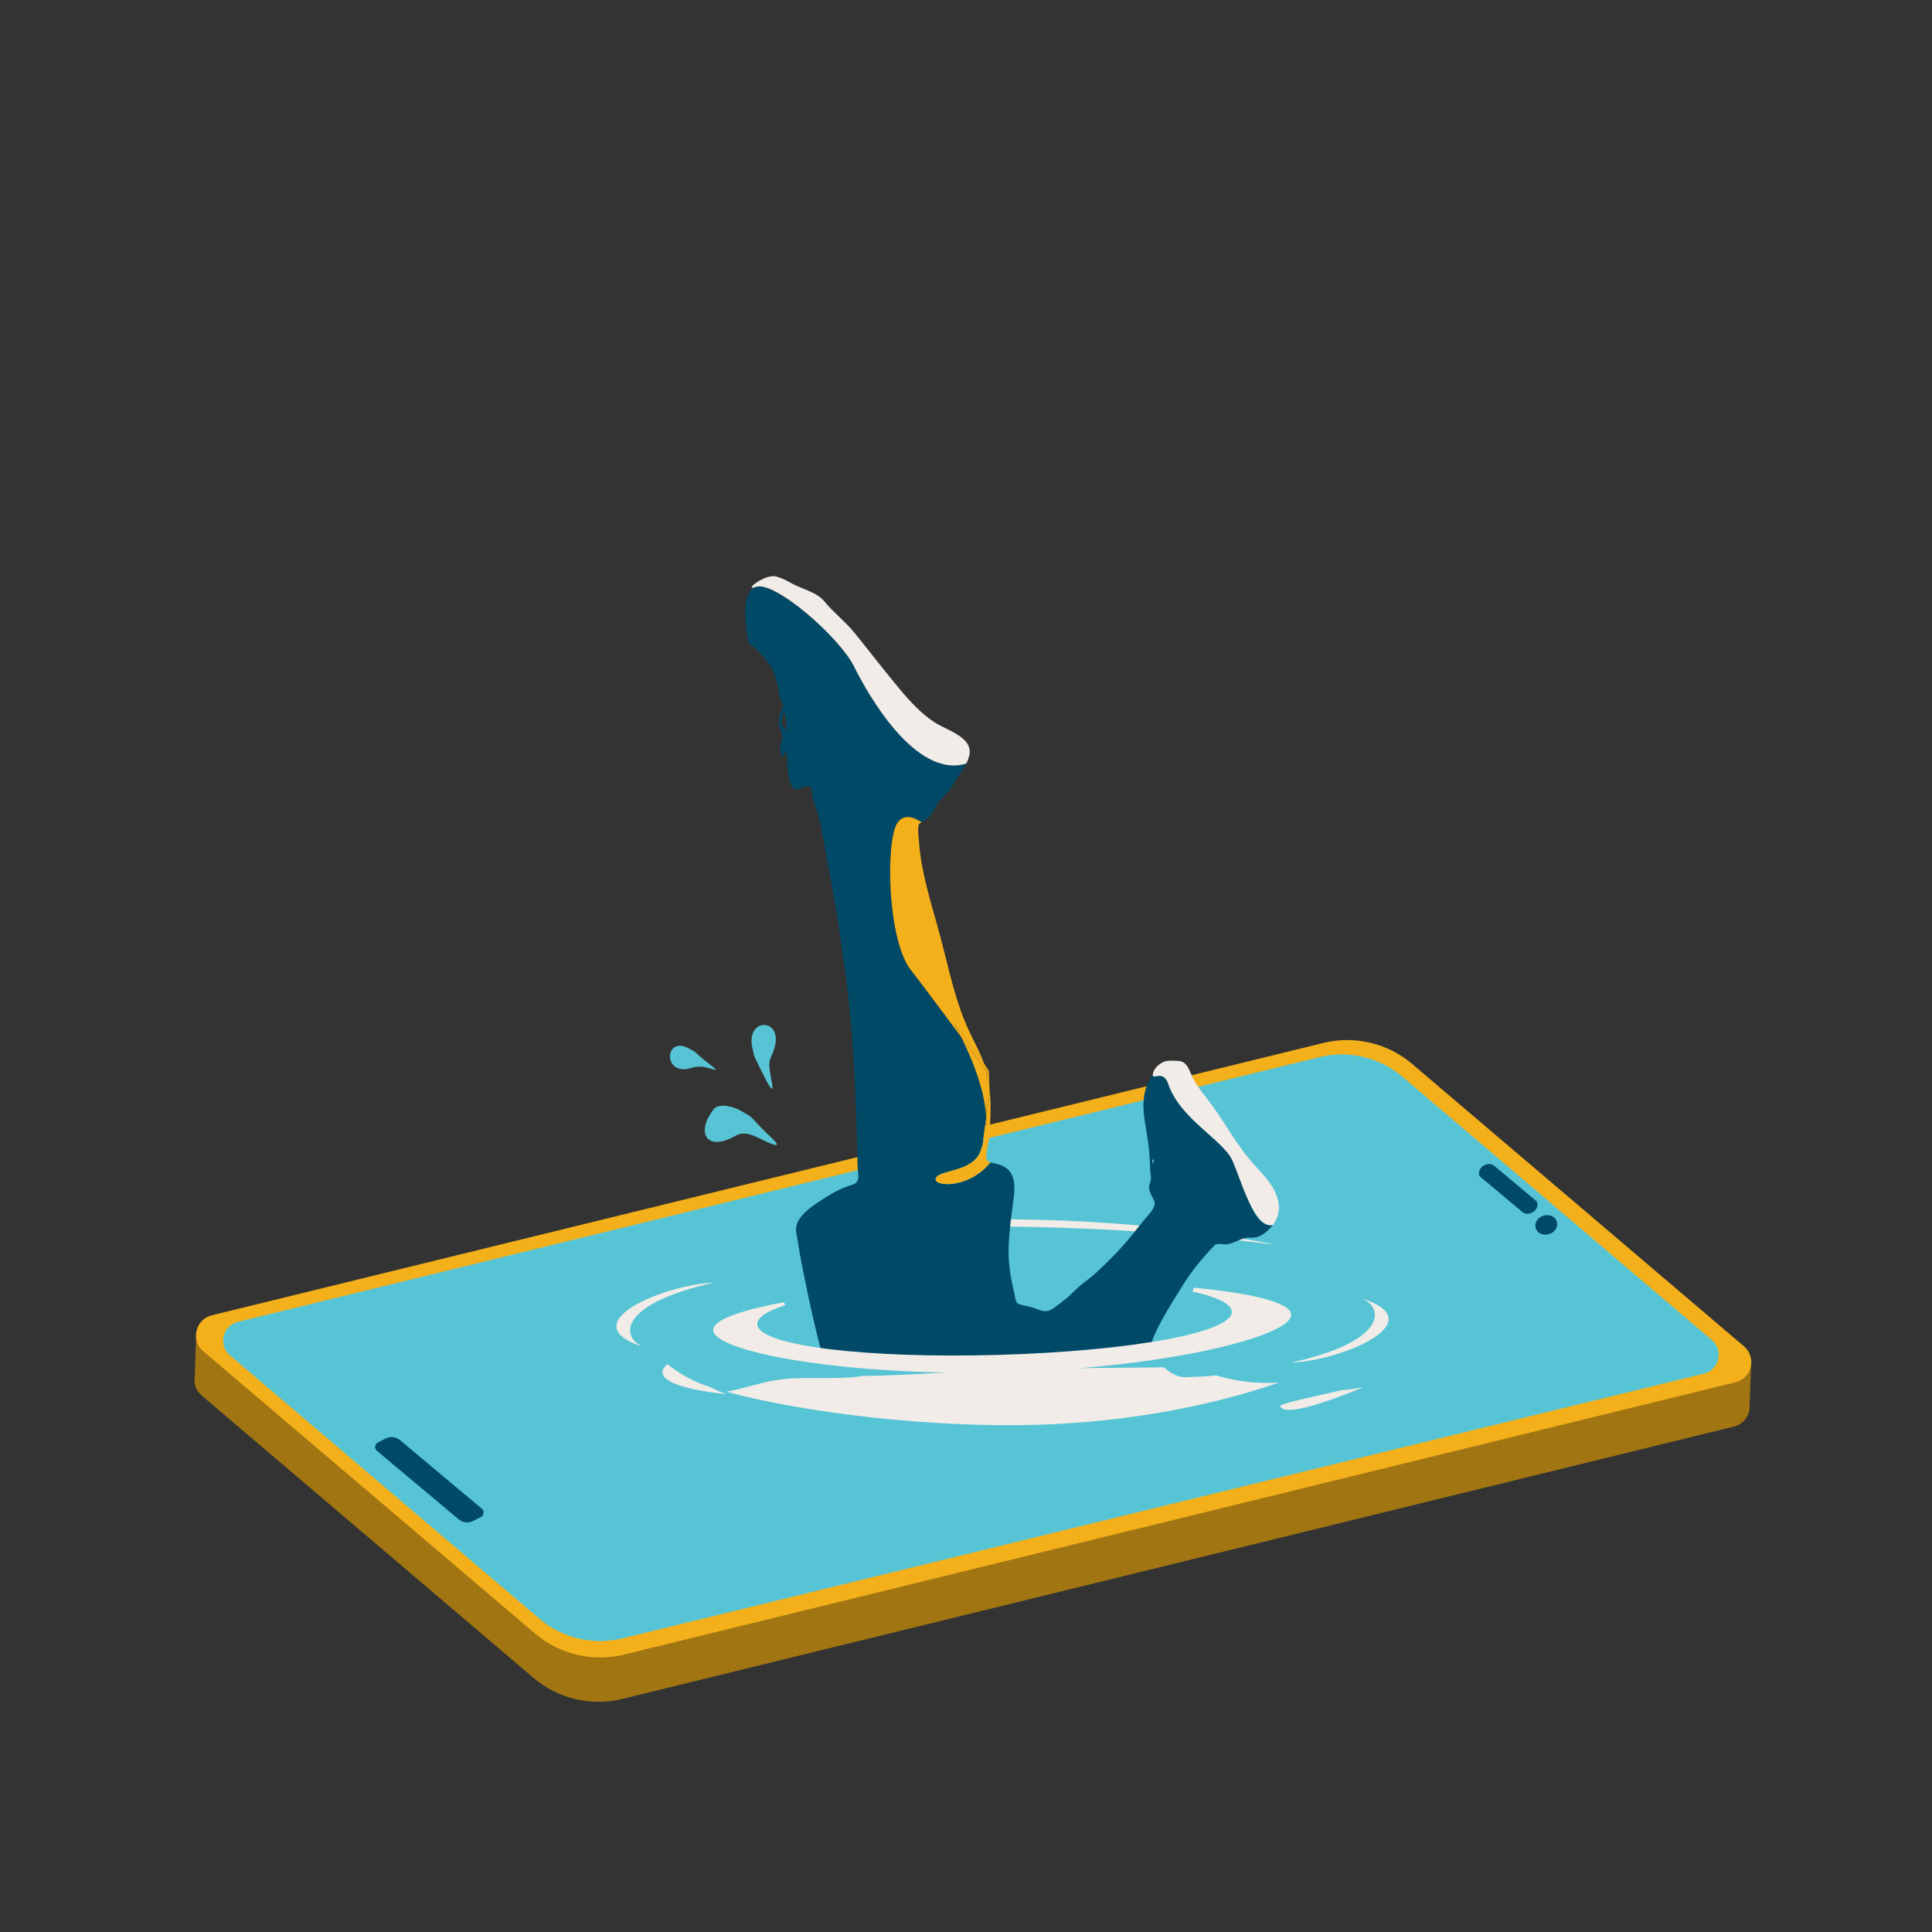 <?xml version="1.0" encoding="UTF-8"?>
<svg id="Layer_1" data-name="Layer 1" xmlns="http://www.w3.org/2000/svg" xmlns:xlink="http://www.w3.org/1999/xlink" viewBox="0 0 850 850">
  <rect x="0" y="0" width="850" height="850" fill="#333333" stroke="none"/>
  <defs>
    <style>
      .cls-1 {
        fill: none;
      }

      .cls-2 {
        fill: #f4b01b;
      }

      .cls-3, .cls-4 {
        fill: #57c4d5;
      }

      .cls-5 {
        fill: #004a68;
      }

      .cls-6 {
        fill: #f1ece7;
      }

      .cls-4 {
        fill-rule: evenodd;
      }

      .cls-7 {
        fill: #a17612;
      }

      .cls-8 {
        clip-path: url(#clippath);
      }

      .cls-9 {
        fill: #349c4a;
      }
    </style>
    <clipPath id="clippath">
      <ellipse class="cls-1" cx="424.41" cy="399.82" rx="200.72" ry="324.8" transform="translate(21.84 821.63) rotate(-89.63)"/>
    </clipPath>
  </defs>
  <g>
    <polygon class="cls-7" points="85.64 607.5 86.33 586.26 95.63 586.94 95.69 612.44 85.64 607.5"/>
    <polygon class="cls-7" points="769.7 619.73 770.5 598.81 759.88 597.64 759.82 623.14 769.7 619.73"/>
    <polygon class="cls-9" points="248.28 554.43 247.95 560.58 250.31 564.99 251.97 552.98 248.28 554.43"/>
    <path class="cls-7" d="M766.58,611.81l-145.97-124.21c-11.02-9.37-25.93-12.75-39.91-9.04l-488.36,119.65c-7.13,1.89-9.19,11.01-3.58,15.79l145.97,124.21c11.02,9.37,25.93,12.75,39.91,9.04l488.36-119.65c7.13-1.89,9.19-11.01,3.58-15.79Z"/>
    <path class="cls-2" d="M767.27,592.31l-145.97-124.21c-11.02-9.37-25.93-12.75-39.91-9.04l-488.36,119.65c-7.13,1.89-9.19,11.01-3.58,15.79l145.97,124.21c11.02,9.37,25.93,12.75,39.91,9.04l488.36-119.65c7.13-1.89,9.19-11.01,3.58-15.79Z"/>
    <path class="cls-3" d="M753.16,589.58l-136.17-115.87c-10.28-8.74-24.19-11.89-37.23-8.43l-475.23,116.32c-6.65,1.77-8.57,10.27-3.34,14.73l136.17,115.87c10.28,8.74,24.19,11.89,37.23,8.43l475.23-116.32c6.65-1.77,8.57-10.27,3.34-14.73Z"/>
  </g>
  <g>
    <g>
      <path class="cls-6" d="M349.25,543.81c27.05-5.62,66.92-8.43,111.77-7.03,38.09,1.2,73.18,5.23,100.26,10.93-28.04-3.8-60.71-6.5-95.47-7.59-44.57-1.4-85.16.08-116.57,3.69Z"/>
      <path class="cls-6" d="M293.6,600.15c5.82,4.65,12.03,8,18.64,10.02,2.5,1.3,5.01,2.38,7.54,3.25-17.18-1.86-27.6-5-28.26-9.24-.2-1.3.52-2.65,2.09-4.02Z"/>
      <path class="cls-6" d="M590.04,611.66c3.33-.24,6.64-.73,9.93-1.45-21.65,9.01-35.14,12.4-36.7,8.44-.48-1.21,18.22-4.88,26.78-7Z"/>
      <path class="cls-6" d="M599.8,571.46c10.08,5.28,8.02,19.27-31.72,28.03,20.69-.6,62.96-17.48,31.72-28.03Z"/>
      <path class="cls-6" d="M282.34,592.37c-10.08-5.28-8.02-19.27,31.72-28.03-20.69.6-62.96,17.48-31.72,28.03Z"/>
      <path class="cls-6" d="M340.95,607.28c12.69-2.12,25.95.08,38.64-1.91,20.43-.25,43.39-2.24,68.44-2.97,22.82-.66,44.58-.53,64.07-.83,3.16,2.85,6.39,4.42,9.43,4.33,4.49-.13,8.98-.26,13.42-.79,9.51,2.83,18.68,3.71,27.69,3.15-29.41,10.2-66.21,17.42-106.85,18.6-44.25,1.28-99.91-4.77-136.15-14.55,7.16-1.31,14.13-3.83,21.31-5.03Z"/>
      <g>
        <g id="Shape_13_copy_6" data-name="Shape 13 copy 6">
          <path class="cls-4" d="M314.11,487.9c1.88-2.37,7.91-1.58,12.14.98,4.23,2.56,3.36,1.52,7.32,5.89,3.97,4.37,11.79,10.45,6.42,8.67-5.37-1.79-11.13-6.73-16.16-3.85-13.2,7.55-17.87-1.46-9.73-11.69Z"/>
        </g>
        <g id="Shape_13_copy_7" data-name="Shape 13 copy 7">
          <path class="cls-4" d="M333.3,467.72c-1.79-3.57-1.36-2.78-2.23-6.41-3.61-14.87,16.59-13.82,8.19,3.57-1.83,3.81.15,8.59.55,13.07.4,4.48-4.72-6.66-6.5-10.23Z"/>
        </g>
        <g id="Shape_13_copy_2" data-name="Shape 13 copy 2">
          <path class="cls-4" d="M307.78,464.62c-2.5-2.38-1.96-1.82-4.7-3.34-10.75-5.96-11.79,12.54,1.13,8.56,3.46-1.06,6.2-.51,9.74.71,3.53,1.22-3.67-3.54-6.17-5.93Z"/>
        </g>
      </g>
    </g>
    <g class="cls-8">
      <g>
        <path class="cls-1" d="M415.47,446.27c-.07-.09-.13-.18-.2-.27.07.09.13.18.2.27Z"/>
        <path class="cls-1" d="M406.84,434.75c-.05-.07-.1-.14-.15-.2.05.07.1.14.15.2Z"/>
        <path class="cls-1" d="M413.98,444.27c-.05-.07-.1-.14-.16-.21.05.07.1.14.16.21Z"/>
        <path class="cls-1" d="M403.02,429.73s-.08-.1-.11-.15c.04.05.08.1.11.15Z"/>
        <path class="cls-1" d="M418.36,450.15c-.06-.08-.12-.17-.19-.25.06.08.12.17.19.25Z"/>
        <path class="cls-1" d="M401.84,428.19s-.04-.05-.06-.07c.02.02.04.05.06.07Z"/>
        <path class="cls-1" d="M419.79,452.08c-.07-.09-.13-.18-.2-.27.07.09.13.18.2.27Z"/>
        <path class="cls-1" d="M405.52,433.01c-.05-.06-.1-.13-.15-.19.05.06.1.13.15.19Z"/>
        <path class="cls-1" d="M409.56,438.37s-.05-.07-.08-.1c.03.03.05.07.08.1Z"/>
        <path class="cls-1" d="M412.46,442.24s-.05-.06-.07-.1c.02.03.05.06.07.1Z"/>
        <path class="cls-1" d="M408.19,436.54c-.04-.06-.09-.12-.13-.18.04.06.09.12.13.18Z"/>
        <path class="cls-1" d="M404.24,431.32c-.04-.06-.08-.11-.13-.17.04.05.08.11.13.17Z"/>
        <path class="cls-1" d="M410.98,440.27s-.05-.07-.07-.1c.02.03.05.07.07.1Z"/>
        <path class="cls-1" d="M416.94,448.25c-.08-.1-.15-.2-.23-.31.08.1.15.2.23.31Z"/>
        <path class="cls-1" d="M422.42,455.63c.05.06.09.13.14.19-.03-.03-.05-.07-.07-.1-.02-.03-.04-.06-.07-.09Z"/>
        <path class="cls-1" d="M375.82,293.36c-6.45-13.11-35.31-38.23-43.35-35.14,8.19-2.67,36.9,22.03,43.35,35.14Z"/>
        <path class="cls-1" d="M422.77,456.11s.07.09.1.14h0s-.07-.09-.1-.14Z"/>
        <path class="cls-1" d="M421.19,453.98c-.07-.09-.14-.18-.21-.28.07.09.14.19.21.28Z"/>
        <path class="cls-1" d="M343.93,318.63c.13.28.29.65.27.65.47.75,1.11,1.36,1.66,2.05.42-2.86-.45-5.67-.84-8.44-.61,1.86-1.62,3.82-1.09,5.75Z"/>
        <path class="cls-1" d="M344.1,319.14c-.07-.17-.13-.34-.17-.51-.17-.36-.28-.55.17.51Z"/>
        <path class="cls-1" d="M344.2,319.28s-.07-.09-.09-.14c.06.1.09.14.09.14Z"/>
        <path class="cls-1" d="M507.4,511.98c.06-.67.66-1.13-.21-1.99-.6.97-.03,1.18.21,1.99Z"/>
        <path class="cls-1" d="M520.69,764.02c-.08.17-.16.33-.24.5.35-.37.68-.76,1.01-1.15,2.06-2.51,3.62-5.46,5.02-8.96-2.54,2.96-4.2,6.26-5.79,9.61Z"/>
        <path class="cls-5" d="M343.93,318.63c.05.17.1.34.17.51.03.05.06.09.09.14.02,0-.14-.37-.27-.65Z"/>
        <path class="cls-5" d="M544.81,511.93c-1.71-7.94-20.12-21.89-28.85-34.29-3.88-5.51-5.54-7.99-2.08-11.01-.59.09-1.17.24-1.72.47-2.47,1.04-4.62,5.06-6.01,7.31-3.54,5.72-3.48,12.36-2.52,18.68.99,6.49,2.19,12.61,2.3,19.24.03,1.61.09,3.23.37,4.81.28,1.62-.09,2.55-.59,4.09-.78,2.4,1.14,4.95,2.06,6.99,1.04,2.32-1.42,5.06-2.82,6.65-2.48,2.84-4.76,5.86-7.15,8.78-4.84,5.92-10.14,11.34-15.75,16.47-2.07,1.89-4.35,3.49-6.53,5.23-2.25,1.79-4,4.08-6.28,5.82-2.2,1.67-4.48,3.74-6.87,5.06-1.81.99-3.5.66-5.29,0-2.09-.77-4.07-1.39-6.27-1.81-1.01-.19-2.13-.38-3.01-.95-1.16-.76-1.18-3.03-1.49-4.3-1.71-7.03-2.87-13.86-2.54-21.22.27-5.94,1.01-11.87,1.81-17.77.61-4.43,1.47-9.98-.74-13.97-1.4-2.52-4.29-3.73-6.94-4.33-.84-.19-1.58-.3-2.19-.47-9.32,11.59-24.11,10.61-24.09,7.54.03-4.32,14.89-2.78,19.27-11.39.61-1.2,1.11-2.77,1.52-4.57.25-2.29.83-6.62,1.41-10.83.01-.18.02-.36.04-.54-.56-12.77-6.94-27.3-11-35.36-.03-.05-.07-.09-.1-.14-.07-.09-.14-.19-.21-.28-.05-.06-.09-.13-.14-.19-.4-.55-.81-1.1-1.23-1.66-.07-.09-.14-.18-.21-.28-.4-.54-.8-1.08-1.2-1.62-.07-.09-.13-.18-.2-.27-.41-.55-.82-1.1-1.23-1.66-.06-.08-.12-.17-.19-.25-.41-.55-.82-1.1-1.23-1.65-.08-.1-.15-.2-.23-.31-.42-.56-.83-1.12-1.25-1.68-.07-.09-.13-.18-.2-.27-.43-.58-.86-1.15-1.29-1.72-.05-.07-.1-.14-.16-.21-.46-.61-.91-1.22-1.36-1.83-.02-.03-.05-.06-.07-.1-.47-.63-.94-1.25-1.4-1.87-.02-.03-.05-.07-.07-.1-.45-.61-.9-1.21-1.35-1.8-.03-.03-.05-.07-.08-.1-.44-.58-.87-1.16-1.3-1.72-.04-.06-.09-.12-.13-.18-.41-.54-.81-1.08-1.21-1.61-.05-.07-.1-.14-.15-.2-.39-.52-.78-1.04-1.17-1.54-.05-.06-.1-.13-.15-.19-.39-.51-.76-1.01-1.13-1.49-.04-.06-.08-.11-.13-.17-.37-.49-.73-.96-1.09-1.43-.04-.05-.08-.1-.11-.15-.37-.48-.72-.95-1.07-1.4-.02-.02-.04-.05-.06-.07-.37-.47-.72-.93-1.06-1.37-10.47-13.5-11.15-57.17-5.82-64.82,2.77-3.98,7.07-2.49,10.55-.14,1.51-.9,3.21-1.9,4.14-3.28,1.62-2.38,2.4-4.9,4.5-6.99,2.17-2.15,3.95-3.83,5.42-6.56,1.66-3.09,4.03-5.87,5.63-9.02-22.38,6.9-43.56-30.88-49.31-42.57-6.45-13.11-35.16-37.81-43.35-35.14-7.2,2.35-3.97,20.34-3.09,24.65,1.63,1.35,3.25,2.65,4.51,4.06,1.95,2.18,4.21,4.33,5.63,6.95,1.42,2.63,2.12,5.63,2.72,8.59.49,2.45.51,5.42,2.28,7.13.48.46-1.02,3.66-1.23,4.39-.45,1.62-.78,3.29-.55,4.95.31,2.14,1.87,4.04,1.44,6.27-.39,2.04-1.55,4.13-.69,6.17.23.54.57,1.02.97,1.43.49-.97,1.24-1.79,1.66-2.79.3,3.2-.17,18.63,4.95,17.11,1.53-.45,3.68-1.64,5.26-1.09,1.16.4,1.09,4.5,1.42,5.65.71,2.49,1.66,4.89,2.38,7.38,1,3.46,1.5,7.15,2.18,10.69,5.79,30.09,10.76,60.3,12.93,91.07,1.06,15.08,1.54,30.21,1.93,45.35.08,3.35.04,6.73.4,10.05.28,2.61-.08,4.29-2.81,5.07-4.95,1.42-9.94,4.36-14.3,7.27-3.6,2.4-8.22,5.59-9.84,9.91-.92,2.46.02,5.4.4,7.84.59,3.82,1.28,7.62,2.03,11.4,2.91,14.55,6.05,29.28,10.17,43.47,2.74,9.43,5.97,18.67,8.64,28.12,2.56,9.06,5.14,18.12,8.33,26.94,3.24,8.95,7.47,17.25,11.47,25.81,4.22,9.04,7.58,18.5,11.63,27.62-2.77,1.41-5.7,2.52-8.28,4.32-2.54,1.77-4.59,4.24-7.05,6.13-4.69,3.61-11.18,4.7-16.69,6.18-2.88.78-5.84,1.4-8.8,1.43-3.51.03-6.99-.97-10.35-1.77-7.13-1.69-14.15-3.78-21.15-5.93-6.9-2.12-13.83-4.71-20.92-6.17-3.38-.69-6.84-.94-10.3-1.12-3.58-.19-7.3-.74-10.89-.54-4.83.26-9.82,4.18-14.25,1.15-2.04-1.4-4.22-2.79-5.42-5.05-1.53-2.88-2.74-5.52-4.73-8.11-3.77-4.9-6.31-10.87-11.97-13.64-2.46-1.21-4.78-2.54-6.52-4.75-2.01-2.56-3.39-5.56-5.16-8.29-3.57-5.52-5.08-12.27-7.77-18.3-2.98-6.69-6.27-13.29-10.24-19.39-7.82-12.01-18.14-21.84-28.03-31.93-4.59-4.68-9.57-9.45-13.16-15.04-1.4-2.18-2.43-4.62-2.71-7.28-.35-3.3-.06-6.6-.63-9.89-1.14-6.5-4.03-11.29-7.98-16.23-1.46-1.83-3.08-3.83-3.69-6.19-.5-1.93-.78-3.91-1.25-5.85-.52-2.16-3.22-8.98-6.12-4.41-2.08,3.27.4,8.27.67,11.67-2.12-.02-4.42.17-5.94-1.57-1.57-1.79-2.49-4.37-3.55-6.51-1.53-3.08-4.1-9.48-7.94-10.09-2.56-.41-2.4,4.18-2.23,5.69.19,1.69.8,3.02,1.51,4.53,1.3,2.78,2.55,5.59,3.83,8.38-3.17-2.15-5.34-6.51-7.65-9.53-1.88-2.46-5.49-8.16-9.17-7.66-7.24.99,5.99,18.51,7.26,20.93-4-1.74-7.59-4.51-11.46-6.54-2.76-1.45-8.9-5.21-12.11-2.71-4.84,3.77,13.54,14.57,16.06,16.17-2.04.4-4.18.81-6.01,1.93-1.82,1.12-3.27,4.37-.93,5.74.89.52,2.05.45,3.05.51,1.47.09,2.91.39,4.31.81,3.22.97,6.39,2.37,9.12,4.34,2.74,1.97,4.91,4.36,7.9,5.99,2.97,1.61,5.75,3.29,8.22,5.64,4.34,4.14,7.57,9.37,10.33,14.76,2.8,5.46,5.13,11.17,7.75,16.72,2.93,6.23,5.76,12.43,8.22,18.89,4.8,12.61,8.2,26.51,16.06,37.43,2.71,3.77,5.67,7.33,8.27,11.19,2.72,4.03,4.44,8.36,6.42,12.81,1.91,4.3,5.03,9.14,5.3,14.03.12,2.11-.4,4.4.07,6.46.5,2.16,1.75,3.99,2.54,6.02-6.14-.73-13.91,2.57-17.68-4.08-2.76-4.88-2.12-11.27-5.31-15.89-1.55-2.24-3.93-3.92-6.69-4.02-1.48-.05-2.95.35-4.28,1.05-1.02.53-2.03,1.36-3.21,1.15-1.12-.2-2.19-1.18-3.37-.94-.99.2-1.56.97-2.65.83-1.51-.2-2.35-1.71-4.03-1.44-1.39.22-2.56,1.2-3.8,1.84-7.28-19.39-18.61,16.1-25.95,7.26.26.24.37.54.33.9-4.36-1.89-9.18-.24-12.93,2.64-4.42,3.4-9.73,5.32-13.84,9.19-8.97,8.46-12.15,21.14-12.12,33.07-6.46-.98-12.91-1.95-19.37-2.93-2.97-.45-5.99-.47-9-.65-2.92-.18-5.73-.74-8.6-1.22-2.69-.45-5.54-.9-7.84-2.44-2.21-1.48-3.24-3.99-4.52-6.27-3.1-5.56-8.17-6.13-13.7-7.66-2.54-.7-4.6-2.16-6.84-3.5-2.06-1.23-4.26-2.52-5.72-4.51-2.5-3.39-1.91-8.53-2.39-12.62-.37-3.15-.87-6.78-2.56-9.45-2.08-3.3-4.66.09-5.94,2.46-2.1-2.33-4.49-5.62-7.83-5.99-3.54-.39-6.21,2.37-5.97,5.93.27,4.13,2.34,8.19,3.97,11.83,1.97,4.41,4.22,8.68,6.49,12.92-1.44.72-3.61,2.85-5.26,1.8-2.21-1.4-4.38-4.32-6.07-6.35-3.1-3.73-4.25-10.17-9.13-12-3.65-1.37-6.68,2.07-6.03,5.81.47,2.71,2.17,5.4,3.4,7.77,1.55,3,3.26,5.91,5.09,8.74-3.19.21-5.94-3.3-8.2-5.09-1.64-1.29-3.73-2.19-5.27-3.54-1.31-1.14-1.91-2.74-3.37-3.82-2.31-1.71-5.5-4.45-8.64-3.67-4.14,1.02-4.69,5.44-1.9,8.02-2.74-1.4-9.02-4.85-9.89.95-.32,2.16,1.81,3.82,3.01,5.21,2.03,2.37,3.26,5.4,5.7,7.39,5.44,4.43,10.6,9.08,17.57,10.69,6.82,1.58,13.57,2.34,20.19,4.72,6.9,2.48,13.77,4.58,20.87,6.44,7.08,1.86,14.15,3.85,20.88,6.74,6.91,2.97,13.36,7.01,19.91,10.71,6.61,3.72,13.23,7.43,19.92,11.01,6.62,3.54,13.25,7.15,20.27,9.84,6.92,2.65,14.08,4.64,21.14,6.92,6.64,2.14,12.95,5.25,19.63,7.22,2.96.87,6.01,1.49,9.11,1.64,3.54.18,7.11-.41,10.66-.56,3.53-.15,6.98.14,10.48.45,1.42.13,2.89.09,4.19.72,1.36.66,2.56,1.6,3.88,2.33,5.43,2.99,13.44,1.53,19.38.76,6.23-.81,12.34-2.6,18.55-3.34,7.27-.87,12.71,2.11,18.84,5.42,6.51,3.52,13.52,6.25,20.27,9.29,6.4,2.88,12.76,6.25,19.46,8.4,6.61,2.12,13.79,1.85,20.65,2.76,23.02,3.04,46.44,2.71,69.45-2.7,23.36-5.49,42.76-18.94,65.03-26.73,5.45-1.91,11.29-2.03,16.65-4.3,3.12-1.31,6.15-2.91,9.26-4.25,2.51-1.08,5.66-1.82,7.03-4.52.42-.83.65-2.08,1.29-2.76.75-.8,2.05-1.03,3.03-1.3,2.83-.78,5.61-1.92,8.41-2.85,5.98-2,11.55-4.42,16.78-8.16,4.73-3.39,8.91-7.46,12.99-11.66,3.55-3.66,5.51-7.91,7.51-12.12,0,0,0,0,0,0,0,0,0,0,0,0,.08-.17.16-.33.24-.5,1.59-3.35,3.25-6.65,5.79-9.61-1.4,3.49-2.97,6.45-5.02,8.96,13.01-15.55,12.56-48.94,6.05-65.38-4.92-12.42-14.37-22.19-23.18-31.65-4.85-5.2-9.56-10.51-14.25-15.86-1.84-2.09-4.03-3.95-5.43-6.42-1.59-2.83-2.85-5.9-4.36-8.78-1.17-2.23,1.2-3.54,2.66-4.92,2.74-2.58,5.1-5.64,6.68-9.1,1.23-2.69,1.18-5.91,2.63-8.45,1.65-2.9,5.28-4.67,7.44-7.21,4.69-5.51,5.93-13.87,9.09-20.29,3.47-7.05,7.8-13.91,11.98-20.54,4-6.34,8.51-11.65,13.63-17.04.82-.87,3.83-.23,4.89-.29,2.79-.16,5.64-2.06,8.37-2.74,2.11-.52,4,.19,6.14-.73,2.2-.95,4.15-2.59,5.73-4.45.15-.18.29-.36.44-.54-9.22,1.66-13.76-20.62-15.14-27.05ZM507.4,511.98c-.24-.82-.81-1.02-.21-1.99.87.86.27,1.32.21,1.99ZM345.86,321.33c-.55-.68-1.19-1.29-1.66-2.05,0,0-.04-.04-.09-.14-.45-1.06-.34-.87-.17-.51-.53-1.93.48-3.89,1.09-5.75.38,2.78,1.25,5.58.84,8.44Z"/>
        <path class="cls-6" d="M375.82,293.36c5.75,11.69,26.93,49.47,49.31,42.57.52-1.02.95-2.08,1.25-3.2,1.5-5.58-3.45-8.68-7.49-10.89-2.52-1.37-5.17-2.4-7.59-3.96-2.97-1.91-5.68-4.22-8.21-6.7-4.87-4.78-9.07-10.23-13.39-15.53-4.77-5.86-9.35-11.89-14.17-17.72-3.97-4.8-8.92-8.52-12.86-13.37-2.87-3.54-8.04-4.94-12.01-6.74-4.04-1.84-4.69-2.81-8.96-4.13-5.13-1.59-15.01,6.76-9.23,4.54,8.04-3.09,36.9,22.03,43.35,35.14Z"/>
        <path class="cls-2" d="M394.9,361.92c-5.33,7.64-4.65,51.31,5.82,64.82.34.44.69.9,1.06,1.37.02.02.04.05.06.07.35.45.7.92,1.07,1.4.04.05.08.1.11.15.35.46.72.94,1.09,1.43.04.06.08.11.13.17.37.49.75.99,1.13,1.49.05.06.1.13.15.19.38.5.77,1.02,1.17,1.54.05.07.1.14.15.2.4.53.8,1.07,1.21,1.61.04.06.09.12.13.18.43.57.86,1.14,1.3,1.72.03.03.05.07.08.1.45.59.9,1.2,1.35,1.8.02.03.05.07.07.1.46.62.93,1.25,1.4,1.87.02.03.05.06.07.1.45.61.91,1.22,1.36,1.83.05.07.1.14.16.21.43.57.86,1.15,1.29,1.72.07.09.13.18.2.27.42.56.83,1.12,1.25,1.68.08.1.15.2.23.31.41.55.82,1.1,1.23,1.65.06.08.12.17.19.25.41.56.82,1.11,1.23,1.66.07.09.13.18.2.27.4.54.8,1.08,1.2,1.62.07.09.14.18.21.28.41.56.82,1.11,1.23,1.66.02.03.04.06.07.09.03.03.05.07.07.1.07.09.14.19.21.28.03.05.07.09.1.14-1.94-3.84-3.35-6.21-3.35-6.21,0,0,9.18,11.7,13.4,17.83-1.76-4.85-4.27-9.37-6.46-14.01-6.16-13.05-9.06-27.85-12.79-41.86-3.64-13.66-8.4-27.65-9.39-41.97-.09-1.31-.85-6.99.28-7.7.28-.18.59-.36.89-.54-3.48-2.34-7.78-3.83-10.55.14Z"/>
        <path class="cls-2" d="M406.69,434.55c-.39-.52-.78-1.04-1.17-1.54.38.5.77,1.02,1.17,1.54Z"/>
        <path class="cls-2" d="M401.78,428.11c-.37-.47-.72-.93-1.06-1.37.34.44.69.9,1.06,1.37Z"/>
        <path class="cls-2" d="M404.11,431.16c-.37-.49-.73-.96-1.09-1.43.35.46.72.94,1.09,1.43Z"/>
        <path class="cls-2" d="M405.37,432.82c-.39-.51-.76-1.01-1.13-1.49.37.49.75.99,1.13,1.49Z"/>
        <path class="cls-2" d="M402.91,429.58c-.37-.48-.72-.95-1.07-1.4.35.45.7.92,1.07,1.4Z"/>
        <path class="cls-2" d="M422.42,455.63c-.4-.55-.81-1.1-1.23-1.66.41.56.82,1.11,1.23,1.66Z"/>
        <path class="cls-2" d="M419.59,451.81c-.41-.55-.82-1.1-1.23-1.66.41.56.82,1.11,1.23,1.66Z"/>
        <path class="cls-2" d="M416.71,447.94c-.42-.56-.83-1.12-1.25-1.68.42.56.83,1.12,1.25,1.68Z"/>
        <path class="cls-2" d="M415.27,446c-.43-.58-.86-1.15-1.29-1.72.43.57.86,1.15,1.29,1.72Z"/>
        <path class="cls-2" d="M420.99,453.7c-.4-.54-.8-1.08-1.2-1.62.4.54.8,1.08,1.2,1.62Z"/>
        <path class="cls-2" d="M408.05,436.36c-.41-.54-.81-1.08-1.21-1.61.4.53.8,1.07,1.21,1.61Z"/>
        <path class="cls-2" d="M422.77,456.11c-.07-.09-.14-.19-.21-.28.07.09.14.19.21.28Z"/>
        <path class="cls-2" d="M409.48,438.26c-.44-.58-.87-1.16-1.3-1.72.43.57.86,1.14,1.3,1.72Z"/>
        <path class="cls-2" d="M410.91,440.17c-.45-.61-.9-1.21-1.35-1.8.45.59.9,1.2,1.35,1.8Z"/>
        <path class="cls-2" d="M412.39,442.14c-.47-.63-.94-1.25-1.4-1.87.46.62.93,1.25,1.4,1.87Z"/>
        <path class="cls-2" d="M413.82,444.07c-.46-.61-.91-1.22-1.36-1.83.45.61.91,1.22,1.36,1.83Z"/>
        <path class="cls-2" d="M418.17,449.9c-.41-.55-.82-1.1-1.23-1.65.41.55.82,1.1,1.23,1.65Z"/>
        <path class="cls-2" d="M433.87,491.6c-.01.18-.02.36-.04.54.01-.11.03-.22.04-.33,0-.07,0-.14,0-.21Z"/>
        <path class="cls-2" d="M433.88,491.81c.1,2.46-.02,4.85-.42,7.12-1.16,6.62-1.33,6.76-1.03,4.04-.41,1.81-.91,3.38-1.52,4.57-4.37,8.61-19.24,7.07-19.27,11.39-.02,3.07,14.77,4.05,24.09-7.54-1.2-.34-1.89-.95-1.81-3.01.08-2.07.63-4.1,1-6.13.59-3.19.65-6.55.78-9.78.18-4.63.18-9.4-.36-14.05.03,1.5.05,2.62.05,2.62,0,0-.75,5.22-1.51,10.75Z"/>
        <path class="cls-2" d="M430.14,466.09c.19.26.38.51.56.75-.18-.24-.37-.5-.56-.75Z"/>
        <path class="cls-2" d="M426.95,461.76c.08.11.16.21.23.32-.08-.11-.15-.21-.23-.32Z"/>
        <path class="cls-2" d="M427.96,463.13c.57.77,1.11,1.51,1.62,2.19-.51-.69-1.05-1.42-1.62-2.19Z"/>
        <path class="cls-2" d="M431.21,467.54c.2.27.39.53.57.78-.18-.25-.37-.51-.57-.78Z"/>
        <path class="cls-2" d="M427.48,462.48c.06.08.12.16.18.24-.06-.08-.12-.16-.18-.24Z"/>
        <path class="cls-2" d="M430.94,467.18c.05.07.1.14.15.21-.05-.07-.1-.14-.15-.21Z"/>
        <path class="cls-2" d="M435.34,478.44c-.06-2.43-.16-5.86-.34-7.08-.06-.44-.87-1.74-2.07-3.49.42,1.15.79,2.33,1.11,3.53.61,2.29,1.02,4.65,1.3,7.04Z"/>
        <path class="cls-2" d="M424.57,458.54c.17.22.33.45.49.67-.16-.22-.33-.44-.49-.67Z"/>
        <path class="cls-2" d="M431.98,468.59c.5.69.93,1.26,1.26,1.71-.33-.45-.75-1.02-1.26-1.71Z"/>
        <path class="cls-2" d="M433.31,470.4c.1.13.19.25.27.36-.08-.11-.17-.23-.27-.36Z"/>
        <path class="cls-2" d="M433.68,470.9c.11.16.2.28.26.36-.06-.08-.15-.2-.26-.36Z"/>
        <path class="cls-2" d="M423.43,457c.14.18.27.37.4.55-.13-.18-.27-.36-.4-.55Z"/>
        <path class="cls-2" d="M425.74,460.13c.15.21.3.41.45.61-.15-.2-.3-.41-.45-.61Z"/>
        <path class="cls-2" d="M422.87,456.24h0c.1.13.2.27.3.4-.1-.13-.2-.27-.3-.4Z"/>
        <path class="cls-2" d="M425.13,459.3c.16.22.33.44.49.66-.16-.22-.32-.44-.49-.66Z"/>
        <path class="cls-2" d="M426.34,460.93c.1.14.2.27.3.4-.1-.13-.2-.27-.3-.4Z"/>
        <path class="cls-2" d="M423.94,457.68c.16.22.33.44.49.66-.16-.22-.33-.44-.49-.66Z"/>
        <path class="cls-2" d="M434.04,471.39s-.04-.05-.1-.13c-.06-.08-.15-.2-.26-.36-.03-.04-.07-.09-.11-.14-.08-.11-.17-.23-.27-.36-.02-.03-.05-.06-.07-.09-.33-.45-.75-1.02-1.26-1.71-.07-.09-.13-.18-.2-.27-.18-.25-.37-.51-.57-.78-.04-.05-.08-.1-.12-.16-.05-.07-.1-.14-.15-.21-.08-.11-.16-.22-.25-.34-.18-.24-.37-.5-.56-.75-.18-.25-.37-.5-.56-.76-.51-.69-1.05-1.42-1.62-2.19-.1-.13-.2-.27-.3-.41-.06-.08-.12-.16-.18-.24-.1-.13-.2-.27-.3-.4-.08-.11-.16-.21-.23-.32-.11-.14-.21-.29-.32-.43-.1-.13-.2-.27-.3-.4-.05-.06-.1-.13-.14-.19-.15-.2-.3-.41-.45-.61-.04-.06-.08-.11-.12-.17-.16-.22-.32-.44-.49-.66-.02-.03-.05-.06-.07-.09-.16-.22-.33-.44-.49-.67-.05-.06-.09-.12-.14-.19-.16-.22-.33-.44-.49-.66-.03-.05-.07-.09-.1-.14-.13-.18-.27-.36-.4-.55-.09-.12-.17-.23-.26-.35-.1-.13-.2-.27-.3-.4,4.06,8.05,10.44,22.58,11,35.36.63-9.95.17-20.21.17-20.21Z"/>
        <path class="cls-2" d="M432.43,502.98c.7-3.11,1.14-6.93,1.41-10.83-.58,4.21-1.16,8.54-1.41,10.83Z"/>
        <path class="cls-2" d="M422.87,456.24c.1.13.2.27.3.4.09.12.17.24.26.35.14.18.27.37.4.55.03.05.07.09.1.14.16.22.33.44.49.66.05.06.09.12.14.19.17.22.33.45.49.67.02.03.05.06.07.09.16.22.33.44.49.66.04.06.08.11.12.17.15.21.3.41.45.61.05.07.1.13.14.19.1.14.2.27.3.4.11.14.21.29.32.43.08.11.16.21.23.32.1.14.2.27.3.4.06.08.12.16.18.24.1.14.2.27.3.41.57.77,1.11,1.51,1.62,2.19.19.26.38.51.56.76.19.26.38.51.56.75.08.12.17.23.25.34.05.07.1.14.15.21.04.05.08.11.12.16.2.27.39.53.57.78.07.09.13.18.2.27.51.69.93,1.26,1.26,1.71.02.03.05.06.07.09.1.13.19.25.27.36.04.05.07.1.11.14.12.16.2.27.26.36.06.08.1.13.1.13-.32-1.2-.69-2.37-1.11-3.53-4.22-6.13-13.4-17.83-13.4-17.83,0,0,1.41,2.37,3.35,6.21Z"/>
        <path class="cls-2" d="M423.83,457.54s.07.09.1.14c-.03-.05-.07-.09-.1-.14Z"/>
        <path class="cls-2" d="M426.19,460.74c.05.06.1.13.14.19-.05-.06-.1-.13-.14-.19Z"/>
        <path class="cls-2" d="M433.94,471.26c.06.08.1.13.1.13,0,0-.04-.05-.1-.13Z"/>
        <path class="cls-2" d="M424.43,458.35c.05.06.09.12.14.19-.05-.06-.09-.12-.14-.19Z"/>
        <path class="cls-2" d="M426.63,461.33c.11.14.21.29.32.43-.11-.14-.21-.29-.32-.43Z"/>
        <path class="cls-2" d="M427.19,462.08c.1.13.2.27.3.4-.1-.13-.2-.27-.3-.4Z"/>
        <path class="cls-2" d="M427.66,462.73c.1.14.2.27.3.41-.1-.13-.2-.27-.3-.41Z"/>
        <path class="cls-2" d="M433.24,470.3s.05.06.07.09c-.02-.03-.05-.06-.07-.09Z"/>
        <path class="cls-2" d="M431.09,467.38c.04.05.08.11.12.16-.04-.05-.08-.1-.12-.16Z"/>
        <path class="cls-2" d="M425.06,459.2s.05.06.07.09c-.02-.03-.05-.06-.07-.09Z"/>
        <path class="cls-2" d="M433.57,470.76s.07.1.11.14c-.03-.04-.07-.09-.11-.14Z"/>
        <path class="cls-2" d="M431.78,468.32c.07.09.13.18.2.27-.07-.09-.13-.18-.2-.27Z"/>
        <path class="cls-2" d="M425.62,459.96c.04.06.08.11.12.17-.04-.06-.08-.11-.12-.17Z"/>
        <path class="cls-2" d="M430.69,466.84c.08.12.17.23.25.34-.08-.11-.16-.22-.25-.34Z"/>
        <path class="cls-2" d="M429.58,465.32c.19.26.38.51.56.76-.18-.25-.37-.5-.56-.76Z"/>
        <path class="cls-2" d="M423.17,456.65c.09.12.17.24.26.35-.09-.12-.17-.23-.26-.35Z"/>
        <path class="cls-2" d="M433.46,498.93c.4-2.27.52-4.66.42-7.12-.01.11-.03.22-.04.33-.26,3.9-.7,7.73-1.41,10.83-.3,2.72-.13,2.57,1.03-4.04Z"/>
        <path class="cls-2" d="M433.87,491.6c0,.07,0,.14,0,.21.76-5.53,1.51-10.75,1.51-10.75,0,0-.01-1.12-.05-2.62-.28-2.39-.69-4.75-1.3-7.04,0,0,.46,10.25-.17,20.21Z"/>
        <path class="cls-6" d="M561.77,526.33c-1.75-5.04-5.47-8.96-8.94-12.73-4.44-4.83-8.23-10.09-11.79-15.66-3.62-5.66-7.26-11.17-11.4-16.42-1.85-2.35-3.64-4.77-4.96-7.5-1.3-2.7-2.21-6.73-5.68-7.18-1.63-.21-4.12-.29-5.82-.03-2.72.57-6.03,3.35-5.99,6.29.03,1.88,4.68-2.48,6.8,3.81,4.83,14.38,21.21,22.93,27.18,31.79,3.67,5.45,9.57,31.94,18.79,30.28,2.95-3.8,3.39-8.1,1.82-12.64Z"/>
      </g>
    </g>
  </g>
  <path class="cls-6" d="M344.8,572.96c.26.39.53.77.8,1.15-8.27,2.72-12.8,5.72-12.4,8.76,1.23,9.39,48.86,14.88,106.5,13.21,57.64-1.67,103.46-9.87,102.23-19.26-.44-3.33-6.74-6.27-17.27-8.6.2-.54.39-1.1.57-1.68,25.71,2.43,42.17,6.51,42.83,11.56,1.26,9.56-54.05,23.56-124.26,25.59-70.22,2.04-128.76-8.65-130.02-18.22-.58-4.45,11.2-8.86,31.03-12.51Z"/>
  <path class="cls-5" d="M675.46,539.16c-.05,2.38,2.07,4.19,4.74,4.05s4.87-2.18,4.92-4.56c.05-2.38-2.07-4.19-4.74-4.05-2.67.14-4.87,2.18-4.92,4.56Z"/>
  <path class="cls-5" d="M669.79,533.25l-18.56-15.55c-1.1-.92-.43-3.64,1.15-4.66h0c1.84-1.19,3.69-1.25,4.98-.17l18.56,15.55c1.1.92.43,3.64-1.15,4.66h0c-1.84,1.19-3.69,1.25-4.98.17Z"/>
  <path class="cls-5" d="M201.71,668.37l-36.03-30.19c-1-.84-.76-2.86.4-3.46l3.39-1.75c2.25-1.16,4.71-.89,6.63.72l36.03,30.19c1,.84.76,2.86-.4,3.46l-3.39,1.75c-2.25,1.16-4.71.89-6.63-.72Z"/>
</svg>